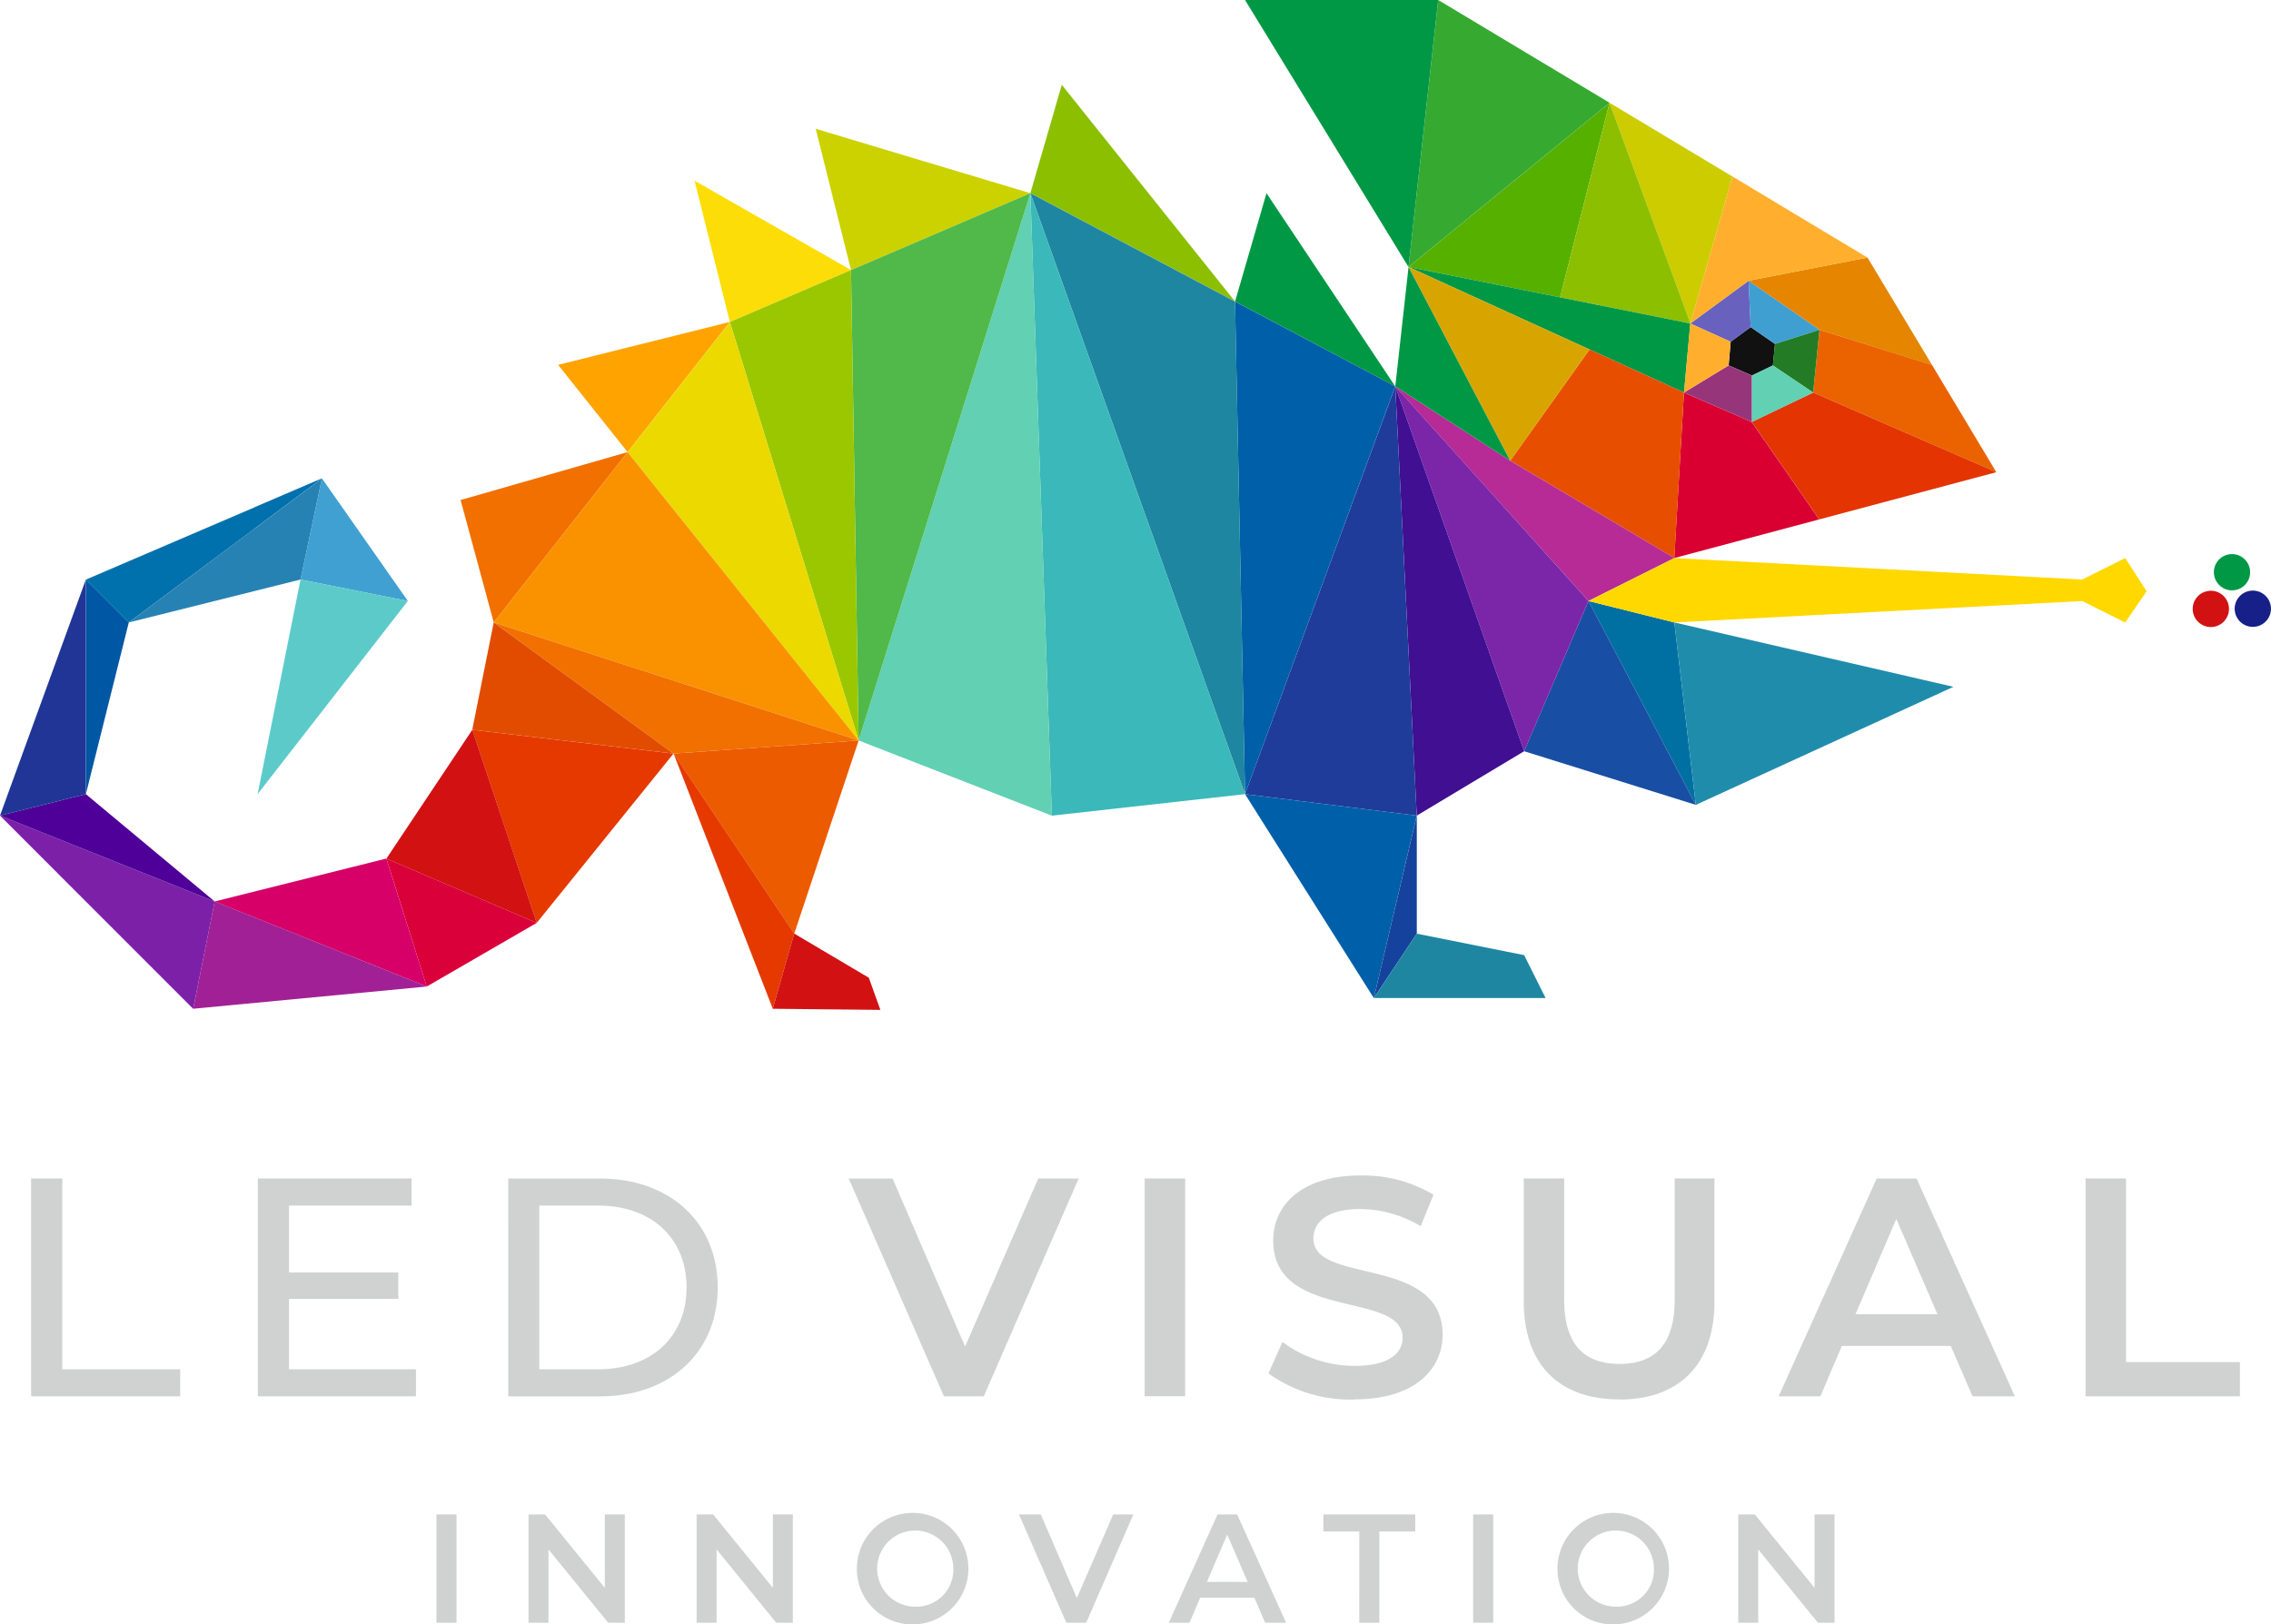 <svg id="Groupe_57" data-name="Groupe 57" xmlns="http://www.w3.org/2000/svg" xmlns:xlink="http://www.w3.org/1999/xlink" width="129.863" height="92.897" viewBox="0 0 129.863 92.897">
  <defs>
    <clipPath id="clip-path">
      <rect id="Rectangle_48" data-name="Rectangle 48" width="129.863" height="92.897" fill="none"/>
    </clipPath>
  </defs>
  <g id="Groupe_56" data-name="Groupe 56" clip-path="url(#clip-path)">
    <path id="Tracé_10" data-name="Tracé 10" d="M.853,44.846H9.376V43.3H2.633V32.388H.853ZM15.6,43.3V39.275h6.246V37.762H15.6V33.937H22.61V32.388H13.817V44.846h9.041V43.3Zm12.538,1.549h5.249c4,0,6.726-2.527,6.726-6.23s-2.721-6.227-6.726-6.227H28.136ZM29.914,43.3v-9.36h3.364c3.078,0,5.055,1.887,5.055,4.679S36.356,43.3,33.278,43.3ZM58.443,32.388,54.26,42l-4.147-9.61H47.605L53.05,44.846h2.279l5.426-12.457Zm6.086,12.457h2.314V32.388H64.528Zm12,.177c3.416,0,5.036-1.707,5.036-3.7,0-4.568-7.386-2.84-7.386-5.493,0-.945.783-1.693,2.7-1.693a6.907,6.907,0,0,1,3.435.979l.73-1.8a7.88,7.88,0,0,0-4.147-1.1c-3.416,0-5.019,1.709-5.019,3.723,0,4.621,7.4,2.863,7.4,5.549,0,.927-.82,1.619-2.759,1.619a6.907,6.907,0,0,1-4.111-1.369l-.8,1.8a8.034,8.034,0,0,0,4.913,1.494m15.145,0c3.4,0,5.445-1.974,5.445-5.606V32.388H94.837v6.939c0,2.563-1.139,3.667-3.151,3.667s-3.168-1.1-3.168-3.667V32.388H86.206v7.029c0,3.631,2.045,5.606,5.464,5.606m20.2-.177h2.421l-5.624-12.457h-2.277l-5.606,12.457h2.385l1.227-2.882h6.228Zm-6.691-4.7,2.331-5.447,2.35,5.447Zm13.152,4.7h8.828V42.888h-6.513v-10.5h-2.314Z" transform="translate(0.927 35.01)" fill="#d0d1d1" fill-rule="evenodd"/>
    <path id="Tracé_11" data-name="Tracé 11" d="M11.958,47.742h1.15V41.548h-1.15Zm9.629-6.194v4.195l-3.416-4.195h-.947v6.194h1.142V43.547l3.416,4.195h.947V41.548Zm9.61,0v4.195l-3.414-4.195h-.947v6.194h1.142V43.547l3.416,4.195h.945V41.548Zm8.143,6.284A3.189,3.189,0,1,0,36,44.645a3.168,3.168,0,0,0,3.337,3.187m0-1.01a2.177,2.177,0,1,1,2.177-2.177,2.11,2.11,0,0,1-2.177,2.177m11.32-5.274L48.58,46.327l-2.062-4.779H45.27l2.709,6.194h1.133l2.7-6.194Zm8.69,6.194h1.2l-2.8-6.194H56.625l-2.788,6.194h1.185l.611-1.434h3.1Zm-3.329-2.335,1.16-2.709,1.169,2.709Zm8.709,2.335h1.15V42.522h2.054v-.975H62.677v.975h2.054Zm6.513,0h1.15V41.548h-1.15Zm8.16.09a3.189,3.189,0,1,0-3.337-3.187A3.168,3.168,0,0,0,79.4,47.832m0-1.01a2.177,2.177,0,1,1,2.177-2.177A2.11,2.11,0,0,1,79.4,46.821m11.364-5.274v4.195l-3.416-4.195H86.4v6.194h1.142V43.547l3.416,4.195h.947V41.548Z" transform="translate(12.998 45.065)" fill="#d0d1d1" fill-rule="evenodd"/>
    <path id="Tracé_12" data-name="Tracé 12" d="M48.629,8.963l1.39.964L49.9,11.157l-1.2.576-1.329-.576L47.485,9.8Z" transform="translate(51.481 9.743)" fill="#111" fill-rule="evenodd"/>
    <path id="Tracé_13" data-name="Tracé 13" d="M46.316,10.14l3.333-2.448.117,2.653-1.142.841Z" transform="translate(50.343 8.361)" fill="#6961be" fill-rule="evenodd"/>
    <path id="Tracé_14" data-name="Tracé 14" d="M48.722,15.44,44.1,2.816,51.13,7.034Z" transform="translate(47.937 3.061)" fill="#cdcc00" fill-rule="evenodd"/>
    <path id="Tracé_15" data-name="Tracé 15" d="M47.258,13.944l-8.663-1.738L50.088,2.817Z" transform="translate(41.951 3.062)" fill="#56b000" fill-rule="evenodd"/>
    <path id="Tracé_16" data-name="Tracé 16" d="M40.292,0l-1.7,15.268L50.088,5.877Z" transform="translate(41.951)" fill="#36a931" fill-rule="evenodd"/>
    <path id="Tracé_17" data-name="Tracé 17" d="M45.162,0l-1.7,15.268L34.114,0Z" transform="translate(37.08)" fill="#009845" fill-rule="evenodd"/>
    <path id="Tracé_18" data-name="Tracé 18" d="M35.638,5.294,43,16.342,33.841,11.49Z" transform="translate(36.784 5.754)" fill="#009845" fill-rule="evenodd"/>
    <path id="Tracé_19" data-name="Tracé 19" d="M30.029,2.324l9.909,12.394-11.706-6.2Z" transform="translate(30.688 2.526)" fill="#8cbf00" fill-rule="evenodd"/>
    <path id="Tracé_20" data-name="Tracé 20" d="M22.351,3.529,34.626,7.213l-10.257,4.4Z" transform="translate(24.294 3.836)" fill="#ccd200" fill-rule="evenodd"/>
    <path id="Tracé_21" data-name="Tracé 21" d="M19.031,4.952l8.947,5.109-6.929,2.97Z" transform="translate(20.686 5.382)" fill="#fddd07" fill-rule="evenodd"/>
    <path id="Tracé_22" data-name="Tracé 22" d="M15.293,11.277l9.819-2.454-5.846,7.442Z" transform="translate(16.622 9.59)" fill="#ffa300" fill-rule="evenodd"/>
    <path id="Tracé_23" data-name="Tracé 23" d="M12.62,15.131l9.55-2.742-7.655,9.744Z" transform="translate(13.718 13.466)" fill="#f17000" fill-rule="evenodd"/>
    <path id="Tracé_24" data-name="Tracé 24" d="M42.746,13.944l2.83-11.128L50.2,15.439Z" transform="translate(46.463 3.062)" fill="#8cbf00" fill-rule="evenodd"/>
    <path id="Tracé_25" data-name="Tracé 25" d="M54.708,10.549,38.595,7.316,54.347,14.5Z" transform="translate(41.951 7.952)" fill="#009845" fill-rule="evenodd"/>
    <path id="Tracé_26" data-name="Tracé 26" d="M51.967,10.5,47.912,7.692l.119,2.653,1.392.964Z" transform="translate(52.078 8.361)" fill="#409fd1" fill-rule="evenodd"/>
    <path id="Tracé_27" data-name="Tracé 27" d="M51.967,11.19,47.912,8.381l6.8-1.323L58.4,13.2Z" transform="translate(52.078 7.672)" fill="#e58500" fill-rule="evenodd"/>
    <path id="Tracé_28" data-name="Tracé 28" d="M50.043,9.038l6.43,2.006,3.683,6.138L49.682,12.625Z" transform="translate(54.002 9.824)" fill="#eb6300" fill-rule="evenodd"/>
    <path id="Tracé_29" data-name="Tracé 29" d="M48,12.439l3.861,5.574,10.126-2.7L51.511,10.757Z" transform="translate(52.173 11.692)" fill="#e33401" fill-rule="evenodd"/>
    <path id="Tracé_30" data-name="Tracé 30" d="M50.3,12.439l3.861,5.574-8.287,2.21.553-9.466Z" transform="translate(49.867 11.692)" fill="#d90031" fill-rule="evenodd"/>
    <path id="Tracé_31" data-name="Tracé 31" d="M50.766,21.506l-9.385-5.568,4.535-6.361,5.4,2.463Z" transform="translate(44.979 10.409)" fill="#e84e00" fill-rule="evenodd"/>
    <path id="Tracé_32" data-name="Tracé 32" d="M54.189,20.407,44.8,14.839l-6.572-4.251L49.278,22.861Z" transform="translate(41.557 11.508)" fill="#b62b95" fill-rule="evenodd"/>
    <path id="Tracé_33" data-name="Tracé 33" d="M48.436,17.7l1.227,10.433-6.138-11.66Z" transform="translate(47.31 17.901)" fill="#0070a3" fill-rule="evenodd"/>
    <path id="Tracé_34" data-name="Tracé 34" d="M41.761,25.061l9.819,3.068-6.138-11.66Z" transform="translate(45.392 17.902)" fill="#184fa4" fill-rule="evenodd"/>
    <path id="Tracé_35" data-name="Tracé 35" d="M45.6,31.455,38.232,10.587,49.278,22.863Z" transform="translate(41.556 11.508)" fill="#7b26a9" fill-rule="evenodd"/>
    <path id="Tracé_36" data-name="Tracé 36" d="M45.6,31.455,38.232,10.587l1.227,24.551Z" transform="translate(41.556 11.508)" fill="#400f92" fill-rule="evenodd"/>
    <path id="Tracé_37" data-name="Tracé 37" d="M34.114,33.91l8.592-23.322,1.227,24.549Z" transform="translate(37.081 11.508)" fill="#203c9b" fill-rule="evenodd"/>
    <path id="Tracé_38" data-name="Tracé 38" d="M34.114,21.763l7.365,11.662L43.933,22.99Z" transform="translate(37.081 23.655)" fill="#005fa9" fill-rule="evenodd"/>
    <path id="Tracé_39" data-name="Tracé 39" d="M40.1,29.1l-2.454,3.681L40.1,22.351Z" transform="translate(40.917 24.294)" fill="#15429d" fill-rule="evenodd"/>
    <path id="Tracé_40" data-name="Tracé 40" d="M40.1,25.586l-2.454,3.681h9.819l-1.227-2.454Z" transform="translate(40.917 27.811)" fill="#1e86a1" fill-rule="evenodd"/>
    <path id="Tracé_41" data-name="Tracé 41" d="M34.411,36.436,43,13.114l-9.162-4.85Z" transform="translate(36.784 8.982)" fill="#005fa9" fill-rule="evenodd"/>
    <path id="Tracé_42" data-name="Tracé 42" d="M40.508,39.664,28.232,5.294l11.706,6.2Z" transform="translate(30.687 5.754)" fill="#1e86a1" fill-rule="evenodd"/>
    <path id="Tracé_43" data-name="Tracé 43" d="M40.508,39.664,28.232,5.294l1.229,35.6Z" transform="translate(30.687 5.754)" fill="#3bb8b9" fill-rule="evenodd"/>
    <path id="Tracé_44" data-name="Tracé 44" d="M23.527,36.594l9.821-31.3,1.227,35.6Z" transform="translate(25.573 5.754)" fill="#61d0b3" fill-rule="evenodd"/>
    <path id="Tracé_45" data-name="Tracé 45" d="M23.754,36.594l9.821-31.3-10.257,4.4Z" transform="translate(25.346 5.754)" fill="#50b949" fill-rule="evenodd"/>
    <path id="Tracé_46" data-name="Tracé 46" d="M27.363,34.305,20,10.37,26.927,7.4Z" transform="translate(21.737 8.044)" fill="#9bc700" fill-rule="evenodd"/>
    <path id="Tracé_47" data-name="Tracé 47" d="M30.409,32.758,23.044,8.823,17.2,16.265Z" transform="translate(18.691 9.59)" fill="#ebd900" fill-rule="evenodd"/>
    <path id="Tracé_48" data-name="Tracé 48" d="M34.4,28.882,13.528,22.131l7.655-9.742Z" transform="translate(14.704 13.466)" fill="#fa9200" fill-rule="evenodd"/>
    <path id="Tracé_49" data-name="Tracé 49" d="M34.4,23.808,13.528,17.057l10.28,7.5Z" transform="translate(14.704 18.54)" fill="#f17000" fill-rule="evenodd"/>
    <path id="Tracé_50" data-name="Tracé 50" d="M12.94,23.195l1.227-6.138,10.28,7.5Z" transform="translate(14.065 18.54)" fill="#e24c00" fill-rule="evenodd"/>
    <path id="Tracé_51" data-name="Tracé 51" d="M12.94,20l3.683,11.048,7.824-9.686Z" transform="translate(14.065 21.737)" fill="#e53900" fill-rule="evenodd"/>
    <path id="Tracé_52" data-name="Tracé 52" d="M15.5,20l3.683,11.048-8.594-3.683Z" transform="translate(11.508 21.737)" fill="#d21113" fill-rule="evenodd"/>
    <path id="Tracé_53" data-name="Tracé 53" d="M12.894,30.848,19.18,27.21l-8.592-3.683Z" transform="translate(11.508 25.573)" fill="#da0039" fill-rule="evenodd"/>
    <path id="Tracé_54" data-name="Tracé 54" d="M18.009,30.848,5.882,25.983,15.7,23.527Z" transform="translate(6.393 25.573)" fill="#d60068" fill-rule="evenodd"/>
    <path id="Tracé_55" data-name="Tracé 55" d="M18.648,29.569,6.521,24.7,5.294,30.839Z" transform="translate(5.754 26.852)" fill="#a22096" fill-rule="evenodd"/>
    <path id="Tracé_56" data-name="Tracé 56" d="M0,22.351l12.276,4.911L11.046,33.4Z" transform="translate(0 24.295)" fill="#7c20a7" fill-rule="evenodd"/>
    <path id="Tracé_57" data-name="Tracé 57" d="M0,22.99,12.276,27.9,4.909,21.763Z" transform="translate(0 23.655)" fill="#4f0098" fill-rule="evenodd"/>
    <path id="Tracé_58" data-name="Tracé 58" d="M0,29.384l4.909-13.5V28.156Z" transform="translate(0 17.262)" fill="#213597" fill-rule="evenodd"/>
    <path id="Tracé_59" data-name="Tracé 59" d="M4.807,18.335,2.353,15.881V28.155Z" transform="translate(2.558 17.262)" fill="#0057a3" fill-rule="evenodd"/>
    <path id="Tracé_60" data-name="Tracé 60" d="M4.807,21.349,2.353,18.9l9.654-4.138v1.221Zm7.2-6.593v1.221l3.846-2.87Z" transform="translate(2.558 14.248)" fill="#0071ad" fill-rule="evenodd"/>
    <path id="Tracé_61" data-name="Tracé 61" d="M3.529,21.35l7.2-1.8V15.979Zm7.2-1.8V15.979l3.846-2.87L13.35,18.894Z" transform="translate(3.836 14.249)" fill="#2682b2" fill-rule="evenodd"/>
    <path id="Tracé_62" data-name="Tracé 62" d="M14.372,20.121,8.234,18.894l1.225-5.785Z" transform="translate(8.95 14.249)" fill="#40a0d2" fill-rule="evenodd"/>
    <path id="Tracé_63" data-name="Tracé 63" d="M15.65,17.108,9.513,15.881,7.058,28.157Z" transform="translate(7.672 17.262)" fill="#5dcaca" fill-rule="evenodd"/>
    <path id="Tracé_64" data-name="Tracé 64" d="M29.041,20.292,25.358,31.34l-6.9-10.3Z" transform="translate(20.059 22.057)" fill="#ec5b00" fill-rule="evenodd"/>
    <path id="Tracé_65" data-name="Tracé 65" d="M24.131,35.245l1.227-4.3-6.9-10.3Z" transform="translate(20.059 22.447)" fill="#e53900" fill-rule="evenodd"/>
    <path id="Tracé_66" data-name="Tracé 66" d="M21.174,29.882l1.227-4.3,4.266,2.527.659,1.837Z" transform="translate(23.016 27.81)" fill="#d21113" fill-rule="evenodd"/>
    <path id="Tracé_67" data-name="Tracé 67" d="M45.878,17.057,47.105,27.49l14.73-6.751Z" transform="translate(49.868 18.541)" fill="#208cac" fill-rule="evenodd"/>
    <path id="Tracé_68" data-name="Tracé 68" d="M48.944,12.034,38.595,7.316,44.409,18.4Z" transform="translate(41.951 7.952)" fill="#d8a500" fill-rule="evenodd"/>
    <path id="Tracé_69" data-name="Tracé 69" d="M38.231,14.143l.758-6.826L44.8,18.394Z" transform="translate(41.556 7.953)" fill="#009845" fill-rule="evenodd"/>
    <path id="Tracé_70" data-name="Tracé 70" d="M49.648,10.8l6.8-1.323L48.724,4.837l-2.408,8.406Z" transform="translate(50.343 5.257)" fill="#ffaf2d" fill-rule="evenodd"/>
    <path id="Tracé_71" data-name="Tracé 71" d="M51.245,9.038,48.7,9.846l-.125,1.231,2.308,1.549Z" transform="translate(52.8 9.824)" fill="#237c25" fill-rule="evenodd"/>
    <path id="Tracé_72" data-name="Tracé 72" d="M49.2,10.015l-1.2.576v2.655l3.512-1.682Z" transform="translate(52.173 10.886)" fill="#61d0b3" fill-rule="evenodd"/>
    <path id="Tracé_73" data-name="Tracé 73" d="M50.016,10.591l-1.329-.576-2.544,1.549,3.873,1.682Z" transform="translate(50.155 10.886)" fill="#97357b" fill-rule="evenodd"/>
    <path id="Tracé_74" data-name="Tracé 74" d="M46.142,12.813,46.5,8.865,48.812,9.91l-.125,1.354Z" transform="translate(50.155 9.636)" fill="#ffaf2d" fill-rule="evenodd"/>
    <path id="Tracé_75" data-name="Tracé 75" d="M48.436,18.976l-4.911-1.227,4.911-2.456,23.322,1.229,2.456-1.229,1.227,1.9-1.227,1.786-2.456-1.227Z" transform="translate(47.31 16.622)" fill="#ffd800" fill-rule="evenodd"/>
    <path id="Tracé_76" data-name="Tracé 76" d="M60.6,18.125a1.037,1.037,0,1,0-.38-1.417,1.037,1.037,0,0,0,.38,1.417" transform="translate(65.305 17.597)" fill="#d21113" fill-rule="evenodd"/>
    <path id="Tracé_77" data-name="Tracé 77" d="M61.179,17.12A1.037,1.037,0,1,0,60.8,15.7a1.037,1.037,0,0,0,.38,1.417" transform="translate(65.936 16.505)" fill="#009845" fill-rule="evenodd"/>
    <path id="Tracé_78" data-name="Tracé 78" d="M61.75,18.12a1.037,1.037,0,1,0-.38-1.417,1.037,1.037,0,0,0,.38,1.417" transform="translate(66.556 17.592)" fill="#162088" fill-rule="evenodd"/>
  </g>
</svg>
